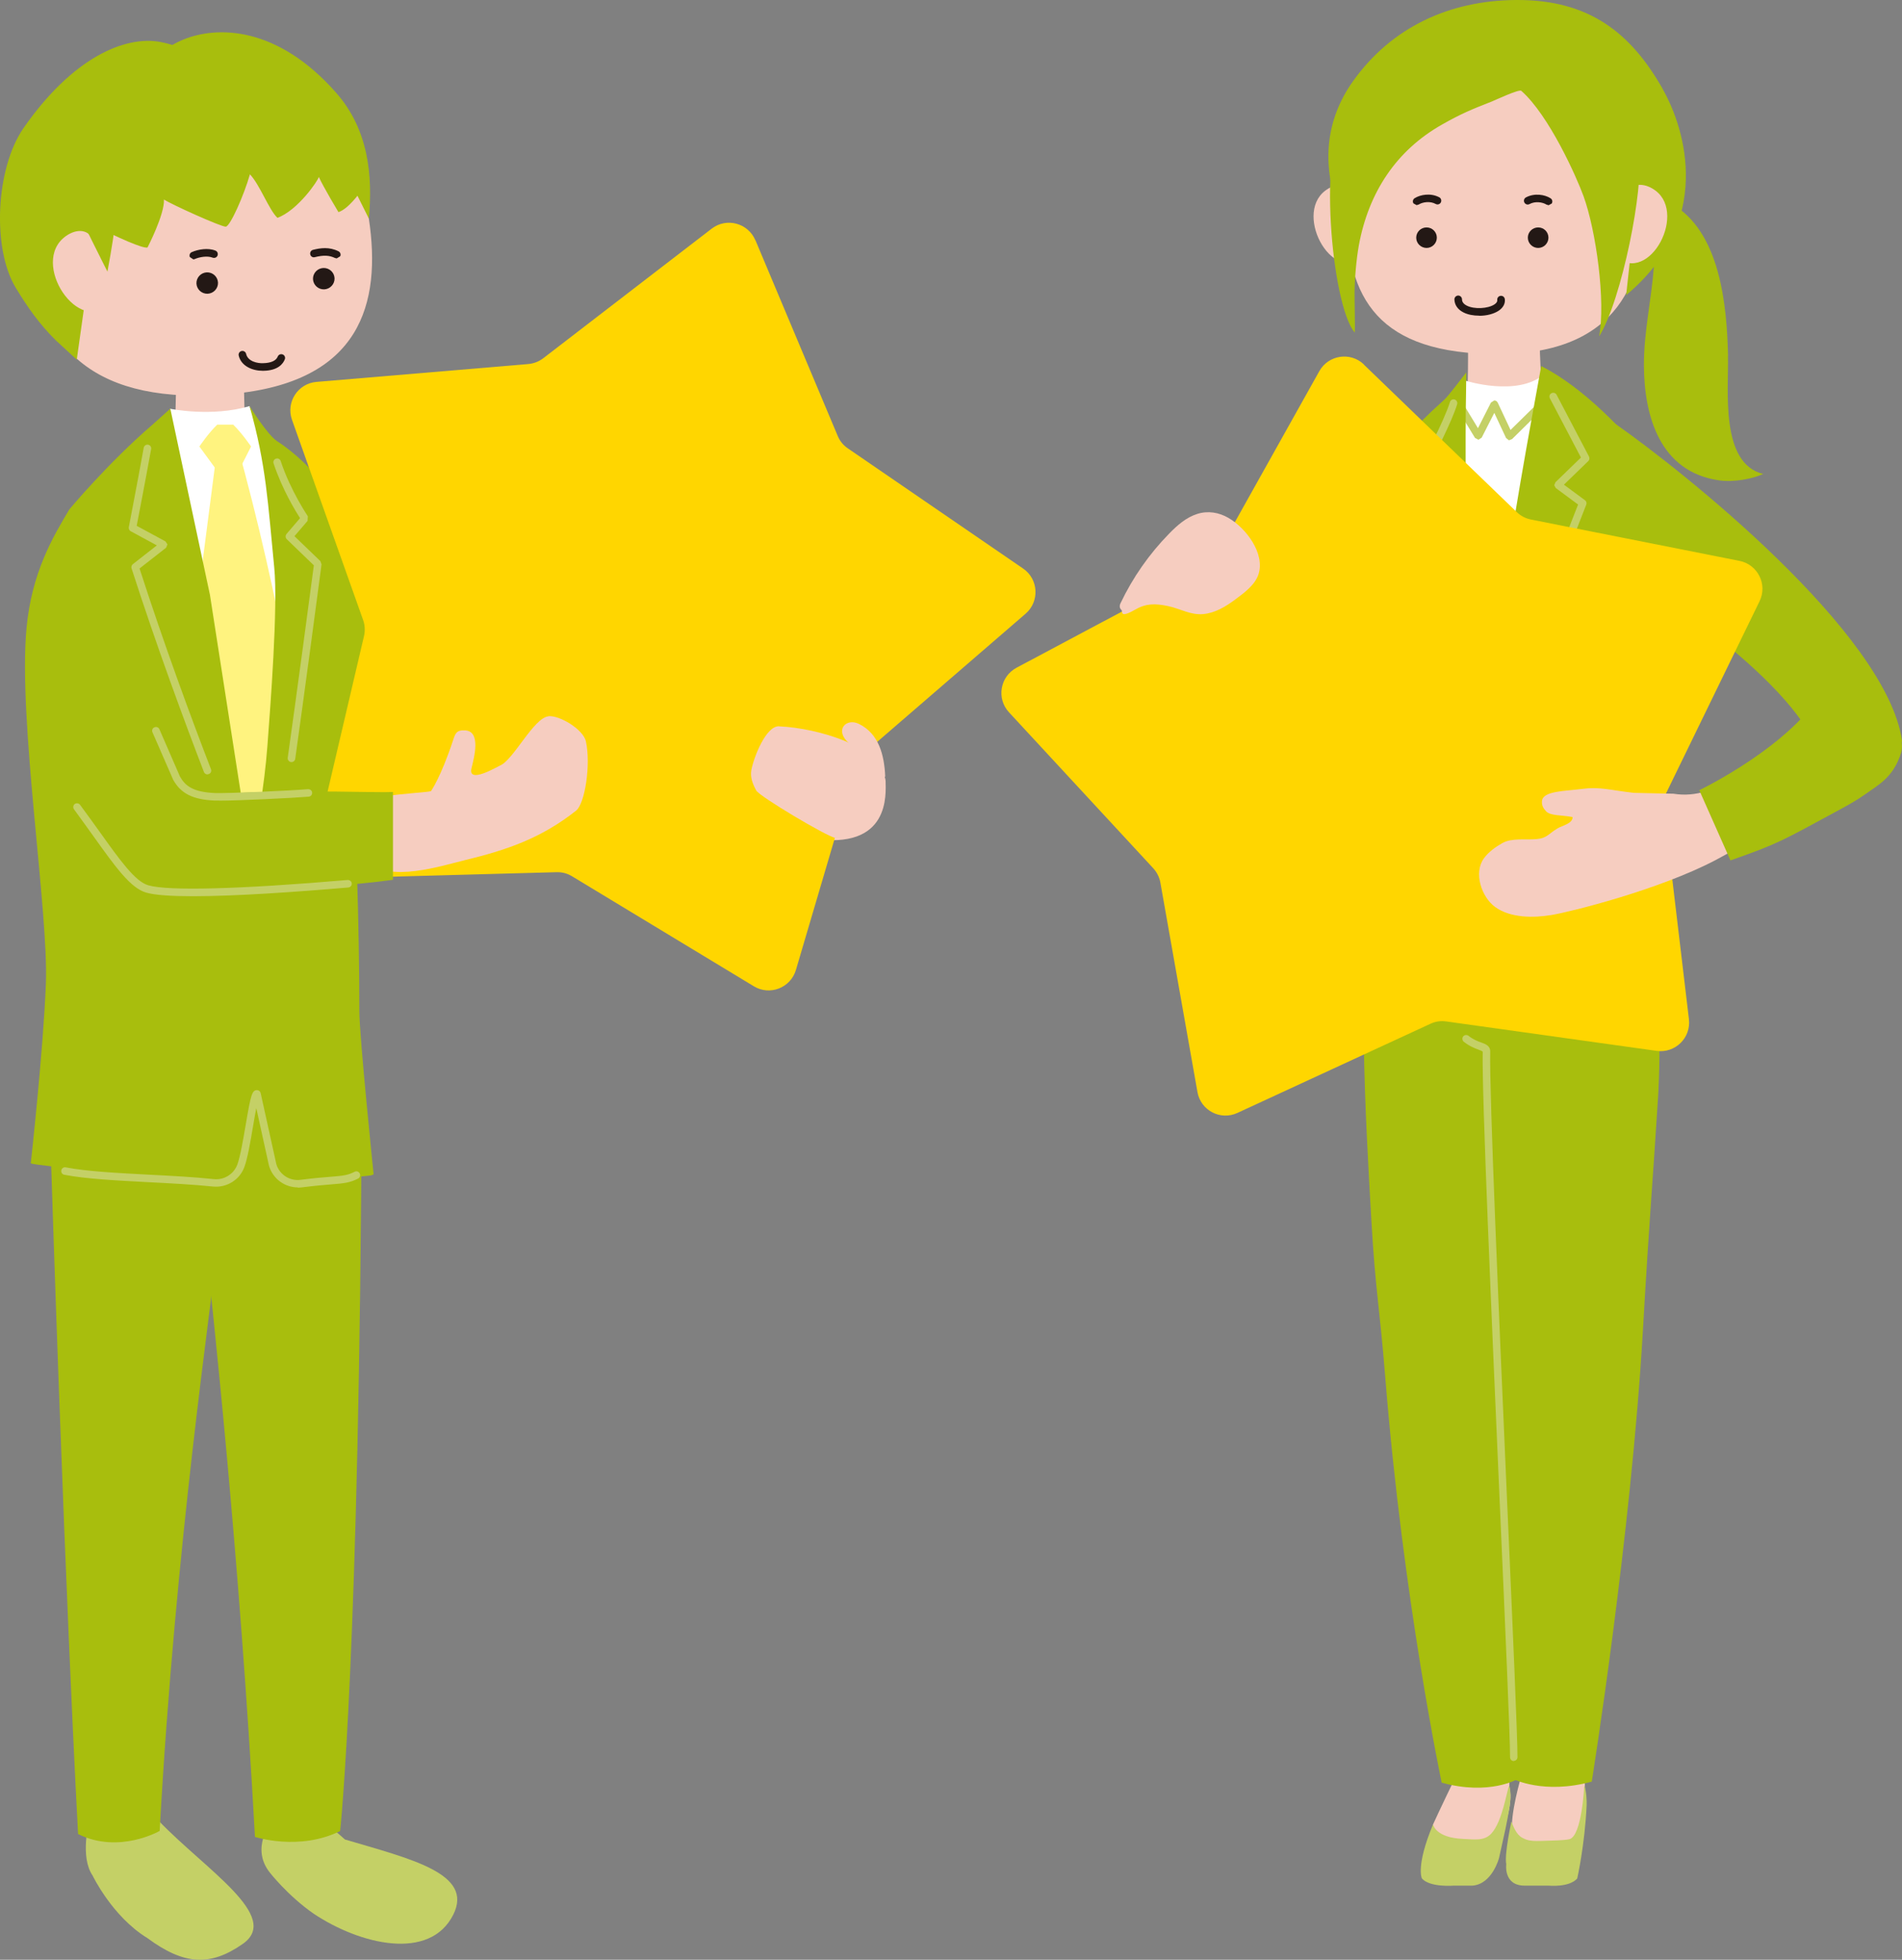 <?xml version="1.0" encoding="UTF-8"?><svg id="_レイヤー_2" xmlns="http://www.w3.org/2000/svg" viewBox="0 0 200.23 206.29"><rect x="0" y="0" width="200.23" height="206.29" fill="#808080" stroke="none"/><defs><style>.cls-1{fill:#f6cdc0;}.cls-2{fill:#fff;}.cls-3{fill:#fff37f;}.cls-4{fill:#ffd600;}.cls-5{fill:#a8be0d;}.cls-6{fill:#c4d066;}.cls-7{fill:#231815;}</style></defs><g id="design"><g><path class="cls-1" d="m74.62,81.59l-1.41,5.97c-.1.69,5.34.51,7.12.5,2.27-.02,4.43.09,5.11.2,8.36,1.31,7.8-4.75,7.79-6.02,0-.97-1.83-3.44-2.47-3.71-2.88-1.21-.04,4.56-1.98,4.4.3-.16-3.27-1.29-2.94-1.34.97-.15,2,.33,2.35.1.77-.5,1.07-1.33.15-1.76-1.75-.82-5.1-.58-8.59.39-1.21.34-4.93.03-5.12,1.27"/><path class="cls-6" d="m28.52,191.87l5.28-.32c.85.64,1.7,1.35,2.51,2.08,6.92,2.05,13.58,3.57,11.41,7.91-2.46,4.93-9.82,3.17-14.72-.11-2.71-1.89-4.59-4.31-4.59-4.31-2.05-2.57.11-5.24.11-5.24"/><path class="cls-6" d="m9.36,191.87l6.99-1.8c.85.63-.43.88.38,1.62,4.93,5.13,12.93,10.06,8.83,12.93-3.41,2.38-6.16,2.26-10.06-.62-3.69-2.26-5.75-6.57-5.75-6.57-1.34-1.95-.39-5.57-.39-5.57"/><path class="cls-5" d="m4.97,109.4c1.72,56.43,3.25,83.66,3.25,83.66,4.31,2.14,8.59-.33,8.59-.33,1.65-30.1,5.5-55.85,6.19-62.36.18-1.7,1.63-2.98,3.35-2.98h-2.21v-11.99l-19.18-5.99Z"/><path class="cls-5" d="m38.08,115.81c-.23,58.05-2.27,76.93-2.27,76.93-4.31,2.14-8.97.62-8.97.62-1.65-30.1-4.5-55.86-5.18-62.36-.18-1.7-.05-2.95-1.78-2.95h-2.21l1.61-12.66,18.8.42Z"/><path class="cls-1" d="m29.17,47.53s-2.63-2.36-3.4-3.43c0,0-.19-4.28,0-8.78l-3.47-.96v-.11l-.19.05-.19-.05v.11l-3.47.96c.19,4.5,0,8.78,0,8.78-.77,1.07-3.68,2.92-3.68,2.92,2.21,3.16,6.04,5.1,7.14,5.82v.25l.19-.12.19.12v-.25c1.1-.73,4.66-2.16,6.87-5.32"/><path class="cls-2" d="m17.92,43.02l-1.4,2.4,2.98,48.78,9.98,3.41,1.13-41.15-3.25-10.74-1.09-2.97c-3.99,1.18-8.35.28-8.35.28"/><path class="cls-3" d="m24.54,44.7h-1.67c-.94.9-1.88,2.3-1.88,2.3l1.77,2.42,2.26.36,1.41-2.78s-.95-1.4-1.88-2.3"/><path class="cls-3" d="m31.95,79.37s-2.26-15.71-7.08-32.91l-.51-.24v-.33l-.35.16-.35-.16v.33l-1.06,3.05c-2.46,19.09-3.79,29.3-3.79,29.3l4.02,15.63h8.05l1.06-14.83Z"/><path class="cls-5" d="m37.94,56.77c-.2-.84-.59-1.61-1.16-2.26-1.09-1.24-3.48-5.39-7.61-8.07-1.02-.66-2.9-3.69-2.9-3.69,1.77,6.22,1.94,10.32,2.6,16.99.41,4.11-.41,14.68-.72,18.78-.31,4.21-1.13,8.72-1.74,11.8-.11.53.04-.54,0,0l-4.31-27.71-4.17-19.59-1.91,1.71c-4.62,3.97-8.72,8.89-8.72,8.89-1.71,2.87-3.97,6.64-4.51,12.52-.9,9.64,2.34,29.83,2.04,37.42-.28,7.11-1.59,18.9-1.59,18.9.52.25,11.33,1.21,19.25,2.04,1.25.13,2.43-.61,2.88-1.78.7-1.87,1.26-7.6,1.71-7.59l1.65,7.48c.38,1.29,1.66,2.13,3.01,1.96,7.96-1,7.11-.72,7.59-.96,0,0-1.5-14.57-1.5-17.17,0-9.28-.36-18.68-.82-29.15-.32-7.31,2.03-16.01.96-20.52"/><path class="cls-6" d="m31.36,124.99c-1.39,0-2.63-.9-3.04-2.27l-1.34-6.08c-.11.57-.23,1.25-.33,1.85-.29,1.69-.58,3.44-.93,4.37-.5,1.35-1.86,2.18-3.29,2.04-2.12-.22-4.52-.34-6.83-.46-3.38-.18-6.56-.34-8.83-.78-.22-.04-.36-.25-.31-.47.04-.22.26-.36.47-.31,2.21.43,5.37.59,8.72.77,2.33.12,4.73.24,6.87.47,1.07.11,2.08-.52,2.46-1.52.32-.86.62-2.65.89-4.22.53-3.11.66-3.63,1.18-3.63h.01c.18,0,.34.13.38.31l1.65,7.48c.32,1.09,1.4,1.81,2.57,1.65,1.44-.18,2.44-.27,3.17-.32,1.29-.11,1.77-.15,2.51-.53.19-.1.43-.02.53.18.1.2.02.44-.17.54-.88.45-1.48.5-2.81.61-.73.06-1.72.14-3.14.32l-.4.03"/><path class="cls-5" d="m51.11,84.92c16.77,1.37,29.8,1.72,29.8,1.72l-.3-7.55c-3.84-.55-12.29-.8-22.97-3.29-.3-.07-2.63-.63-2.88-.8l-3.08,5.49c.28.13-.87,4.41-.57,4.43"/><path class="cls-5" d="m28.58,48.98l4.57,21.88s8.14,7.59,14.23,10.54c1.78,6.02,9.51,6.64,10.2,2.53-2.74-9.03-16.96-22.72-20.79-29.43-.87-1.53-6.5-4.17-8.2-5.52"/><path class="cls-6" d="m30.69,80.22h-.06c-.22-.04-.37-.24-.34-.45.01-.08,1.1-7.79,2.75-20.26l-2.85-2.75c-.15-.15-.16-.38-.03-.55l1.43-1.67c-.49-.75-1.89-3.05-2.79-5.76-.07-.21.04-.43.25-.5.21-.07.43.04.5.25,1.04,3.15,2.85,5.79,2.86,5.82l-.03.48-1.38,1.61,2.73,2.63.12.34c-1.66,12.59-2.76,20.39-2.77,20.47-.03.2-.2.34-.39.34"/><path class="cls-6" d="m21.84,81.52c-.16,0-.31-.1-.37-.25-2.02-5.25-4.98-13.24-7.62-21.44-.05-.16,0-.33.13-.44l2.53-1.98-2.75-1.49c-.15-.08-.23-.26-.2-.43,0-.05.86-4.4,1.57-8.36.04-.21.25-.36.46-.32.22.04.36.25.32.46-.61,3.37-1.32,7.04-1.52,8.08l3.03,1.64.21.32-.15.35-2.79,2.18c2.61,8.09,5.52,15.95,7.52,21.13.08.21-.02.44-.23.51l-.14.03"/><path class="cls-1" d="m38.83,23.01c1.35,8.97-.88,17.24-14.49,18.46-14.38,1.29-20.09-4.82-21.1-14.52-1.01-9.71,5.94-16.93,15.35-17.91,9.41-.98,18.79,4.32,20.24,13.98"/><path class="cls-5" d="m35.4,9.78c-6.21-7.07-12.57-7.07-16.11-5.61-.37.15-.76.34-1.15.56-.43-.13-.85-.24-1.24-.31-3.76-.7-9.27,1.65-14.43,9.07C-.46,17.73-.85,26.14,1.65,30.28c1.26,2.08,2.49,3.83,4.22,5.54l2.21,2.04,1.94-13.75.06-5.37,8.52-9.69,16.06,5.59,4.17,8.37c.42-4.52-.03-9.36-3.43-13.23"/><path class="cls-1" d="m9.73,25.07c-.76-1.22-2.23-.79-3.16.08-3.26,3.07,2.2,10.74,5.45,6.36l-2.3-6.44Z"/><path class="cls-5" d="m7.8,21.32c.35,1.05,3.51,7.27,3.51,7.27.95-5.02,1.1-7.44,1.38-11.71l-4.89,4.44Z"/><path class="cls-5" d="m29.95,10.09c-4.3-3.21-9.6-2.66-14.25-1.25-5.09,1.54-10.17,3.23-11.39,9.62l-.06,1.44c.37,1.39,10.41,6.46,11.28,6.15,0,0,1.81-3.49,1.73-5.05.7.48,6.05,2.9,6.51,2.86.47-.05,1.91-3.3,2.54-5.51,1.05,1.1,2.02,3.78,2.9,4.58,2.16-.8,4.31-3.97,4.35-4.31.5,1.1,2.07,3.71,2.07,3.71,1.04-.33,2.27-2.08,2.27-2.08.94-1.73-.02-.68.07-2.71.21-5.1-4.26-4.65-8-7.44"/><path class="cls-7" d="m22.95,29.75c.02.62-.47,1.14-1.09,1.17-.63.02-1.15-.46-1.18-1.08-.02-.62.47-1.14,1.09-1.17.63-.02,1.15.46,1.18,1.08"/><path class="cls-7" d="m35.22,29.29c.02.62-.47,1.14-1.09,1.17-.63.02-1.15-.46-1.18-1.08-.02-.62.46-1.14,1.09-1.17.63-.02,1.15.46,1.18,1.08"/><path class="cls-7" d="m27.65,39.03c-1.08,0-2.26-.49-2.52-1.6-.05-.21.08-.43.3-.48.21-.05.43.08.48.3.18.8,1.2,1.01,1.8.98.82-.02,1.36-.26,1.53-.7.08-.2.31-.3.52-.22.2.08.31.31.22.52-.17.44-.69,1.18-2.26,1.2h-.07Z"/><path class="cls-7" d="m35.45,27.2l-.18-.04c-.59-.29-1.21-.32-2.13-.09-.21.06-.43-.07-.48-.29-.05-.21.08-.43.29-.48.78-.2,1.72-.33,2.68.15.2.1.28.34.18.53l-.36.22"/><path class="cls-7" d="m20.35,27.3l-.36-.24c-.09-.2,0-.44.2-.52.68-.3,1.72-.47,2.49-.16.2.08.3.31.22.52-.08.2-.31.3-.52.22-.53-.21-1.36-.08-1.88.15l-.16.04"/><path class="cls-4" d="m79.52,25.27l8.67,20.62c.22.53.59.99,1.07,1.31l18.45,12.65c1.62,1.11,1.75,3.46.26,4.75l-16.93,14.62c-.44.38-.75.87-.92,1.42l-6.33,21.46c-.56,1.89-2.75,2.74-4.43,1.72l-19.14-11.58c-.49-.3-1.06-.45-1.64-.43l-22.36.61c-1.97.05-3.45-1.77-3-3.68l5.1-21.78c.13-.56.1-1.15-.09-1.69l-7.49-21.08c-.66-1.85.62-3.83,2.58-3.99l22.29-1.88c.57-.05,1.12-.26,1.58-.61l17.73-13.64c1.56-1.2,3.83-.6,4.6,1.22"/><path class="cls-1" d="m57.75,75.4c-1.57.15-3.68,4.58-5.1,5.18-.33.14-3.44,2-3.01.27.27-1.09,1.03-3.88-.68-3.97-.92-.05-1.03.34-1.26,1.03-1.3,3.93-2.33,5.37-2.33,5.37-.2.1-3.59.31-4.52.51-2.41.35-1.76.91-2.36,1.54-.72.75.79,1.21-.41,2.36-1.05,1.01.1,2.01.82,2.94,1.84,2.37,7.74.47,10.01-.08,4.48-1.08,8.07-2.32,11.74-5.22.92-.73,1.57-4.82,1.03-7.29-.29-1.29-2.81-2.76-3.93-2.65"/><path class="cls-5" d="m10.16,51.7s-6.64,8.84-6.29,13.75c.07.93-.76,3.42.55,6.84,4.72,12.31,8.51,21.64,12.42,21.65,14.98.07,24.53-1.33,24.53-1.33v-9.24c-1.85.1-8.41-.27-17.24.14-3.95.18-5,.02-5.54-1.64l-5.95-13.34-2.46-16.83Z"/><path class="cls-6" d="m23.07,84.27c-.19,0-.35,0-.47,0-2.29-.1-3.56-.73-4.37-2.19l-2.18-5c-.09-.2,0-.44.21-.52.2-.09.44,0,.52.2l2.16,4.97c.55.99,1.37,1.65,3.69,1.75,1.33.05,8.11-.26,9.8-.41.23,0,.41.14.43.36.02.22-.14.41-.36.43-1.48.13-7.34.42-9.43.42"/><path class="cls-6" d="m20.31,94.34c-2.23,0-3.99-.11-4.92-.38-1.65-.48-3.21-2.66-5.57-5.96-.62-.86-1.29-1.8-2.03-2.81-.13-.18-.09-.43.08-.56.18-.12.43-.09.56.09.74,1,1.42,1.95,2.04,2.81,2.18,3.05,3.76,5.26,5.14,5.66,2.11.61,9.57.42,20.99-.56.22,0,.41.14.43.36.02.22-.14.41-.36.43-5.45.47-11.87.92-16.36.92"/><path class="cls-1" d="m82.02,76.45c-1.39-.05-2.66,3.25-2.92,4.59-.15.78.15,1.5.51,2.17.33.62,7.4,4.83,8.34,5,.76.14,3.1-7.07,3.49-7.59,1.28-1.75-5.15-4-9.42-4.16"/><path class="cls-1" d="m90.42,76.2c-1.33-.66-2.64.65-1.03,2.05,1.22,1.06.37,3.01.72,4.82l3.08-1.33c-.1-2.26-.66-4.5-2.77-5.54"/><path class="cls-5" d="m181.92,37.46c-.13-5.26-.79-13.15-6.04-16.06l-2.37.86c-.05,1.97.76,3.73.6,5.8-.26,3.53-1.06,6.84-1.05,10.42.03,5.37,1.7,11.17,7.88,12.08,1.59.24,3.62-.17,4.68-.67-4.58-1.1-3.62-8.89-3.71-12.42"/><path class="cls-1" d="m166.76,185.7c.31,5.23-.27,7.59-.27,7.59-.54,1.39-7.05.28-7.05.28-.2-.23-.3-.95-.27-1.61.09-2.13,1.13-5.54,1.13-5.54l6.46-.72Z"/><path class="cls-6" d="m166.79,187.99c.21.5.26,1.54.24,2.05-.19,4.16-.99,7.7-.99,7.7-.86.96-2.98.75-2.98.75h-2.55c-2.26,0-1.94-2.25-1.94-2.25-.22-1.07.54-4.49.54-4.49.22.54.51,1.34,1.11,1.68.59.33.99.4,2.39.34.73-.03,1.97-.03,2.6-.17,1.32-.3,1.57-5.61,1.57-5.61"/><path class="cls-1" d="m153.5,186.5c-1.88,3.86-2.65,5.57-2.65,5.57-.21,4.35,6.82,1.5,6.82,1.5.62-.69,1.63-3.61,1.26-5.3-.07-.31-.03-1.44-.03-1.44l-5.39-.32Z"/><path class="cls-6" d="m150.85,192.07c-1.83,4.39-1.16,5.67-1.16,5.67.86.96,3.34.75,3.34.75h1.98c2.1-.17,2.8-2.92,2.8-2.92.14-.71,1.25-5.2,1.21-6.59-.02-.72-.15-1.03-.15-1.03-.26.64-.71,3.76-1.85,5.03-.76.86-1.88.63-3,.59-2.9-.12-3.15-1.5-3.15-1.5"/><path class="cls-5" d="m144.69,94.74c-1.94,5.71-.93,23.22-.31,33.9.42,7.25.86,8.97,1.44,16.21,1.89,23.62,5.95,42.8,5.95,42.8,5.05,1.39,8.01-.39,8.01-.39l-.2-53.51-.69-45.24-14.19,6.22"/><path class="cls-5" d="m173.12,94.74c2.27,8.43,1.43,20.76,1.43,20.76-.61,9.73-.87,11.97-1.59,24.45-1.26,21.82-5.39,47.59-5.39,47.59-5.05,1.39-8.28-.28-8.28-.28l-2.11-53.51-2.96-45.24,18.89,6.22Z"/><path class="cls-1" d="m163.62,45.02s-.66-2.88-1.27-3.95c0,0-.39-3.95-.24-8.44l-3.88-.77v-.11l-.15.05-.15-.05v.11l-3.45.96c.15,4.5,0,8.78,0,8.78-.6,1.07-2.36,2.57-2.36,2.57,1.73,3.16,4.95,5.45,5.81,6.17v.25l.15-.12.15.12v-.25c.86-.73,3.66-2.16,5.39-5.32"/><path class="cls-2" d="m154.3,40.07l-.57,2.69-1.32,1.23,2.16,44.53h4.31l7.06-44.31-2.78-1.75-.65-3.03c-2.82,2.36-8.2.65-8.2.65"/><path class="cls-6" d="m158.91,46.34h-.07s-.29-.23-.29-.23l-1.24-2.65-1.33,2.61-.34.22-.36-.19-1.9-3.13c-.11-.19-.05-.43.13-.55.19-.11.43-.06.55.13l1.53,2.52,1.37-2.7.35-.22h0c.15,0,.29.09.36.23l1.35,2.88,2.99-2.94c.16-.15.41-.15.56,0,.15.16.15.41,0,.56l-3.39,3.34-.28.11"/><path class="cls-5" d="m179.29,56.39s-8.13-13.3-17.04-17.86c-1.31,7.22-3.17,17.21-4.05,24.5-.5,4.1-1.27,8.01-1.77,12.11-.59-1.68-.82-5.26-1.16-7.6-.54-3.73-.96-9.65-.97-13.44,0-1.92-.02-8.18,0-10.47,0-.28.07-4.12.06-4.43,0,0-1.92,2.52-2.26,2.82-7.54,6.77-9.23,10.99-9.23,10.99-1.37,4.57.8,4.15,1.23,9.89.5,6.73.44,18.18.68,24.69l-1.9,13.96c-.07.83,1.63,1.61,2.18,1.72,3.04.6,5.05.82,7,.95,1.81.12,2.23-.99,2.67-2.73l1.8-7.15c.31-.06,1.01,3.52,1.53,6.4.35,1.97,3.43,3.23,5.43,2.95,1.34-.19,2.63-.39,3.12-.51,2.04-.49,4.53-.09,6.31-1.21.21-.13,3.87-1.35,3.85-1.63l-3.32-11.92c.27-7.25-.24-20.93.14-28.32l5.71-3.68Z"/><path class="cls-6" d="m152.11,51.56l-.27-.11-2.17-2.05c-.13-.12-.16-.32-.08-.48.02-.05,2.45-4.61,3.05-6.6.06-.21.29-.33.49-.27.21.06.33.29.27.5-.54,1.8-2.43,5.45-2.97,6.47l1.95,1.85c.16.15.17.4.02.56l-.29.12"/><path class="cls-6" d="m161.96,104.72l-.37-.02c-1.68-.16-2.96-1.14-3.6-2.76-.05-.12-.14-.56-.43-1.88-.24-1.13-.66-3.1-.98-4.36l-1.48,5.87c-.45,1.8-.95,3.17-3.08,3.03-1.71-.11-3.75-.31-7.05-.95-.22-.04-.36-.25-.31-.47.04-.22.25-.36.47-.31,3.25.64,5.26.83,6.95.94,1.47.1,1.81-.67,2.26-2.43l1.8-7.16.31-.29c.51-.11.6-.11,1.9,5.96.17.81.35,1.65.39,1.77.37.93,1.18,2.08,2.93,2.25.83.08,2.47-.22,4.07-.51.87-.16,1.74-.31,2.51-.42,1.33-.18,4.06-1.1,5.57-1.68.2-.08.44.02.51.23.08.21-.02.44-.23.51-1.33.51-4.24,1.52-5.75,1.73-.77.1-1.62.26-2.48.41-1.51.27-2.95.53-3.91.53"/><path class="cls-5" d="m150.94,44.76c-1.26.57-5.04,3.35-6.11,4.75-5.18,6.71-7.9,13.4-9.46,24.78-.2,1.44-11.2-2.97-16.65-4.81-2.09-.71-4.36.44-5.04,2.54l-.69,3.09c2.12,0,2.73,2.75,4.72,3.49,7.39,2.76,23.37,16.74,23.93,9.53.49-6.32,3.4-24.82,3.4-24.82l5.89-18.55Z"/><path class="cls-5" d="m200.23,77.94c-1.68-11.37-23.13-28.39-30.07-33.25-1.03-.72-2.98-.51-3.62-.15l5.16,16.06s18.47,11.49,19.91,19.5c.5,2.81-.62,4.21,2.22,3.96l2.61-.87c-.08-.57,3.87-4.66,3.79-5.24"/><path class="cls-1" d="m172.97,20.71c.55,8.86-2.72,16.56-15.29,16.56s-15.96-5.8-15.96-15.14,7.4-21.11,16.44-21.11,14.23,10.36,14.81,19.68"/><path class="cls-5" d="m175.06,9.4C171.72,3.5,167.32-.06,159.58,0c-7,.05-13.11,2.87-17.16,8.57-2.85,4.02-3.27,8.6-1.58,13.29l10.79-16.44,13.95.62,5.47,11.4,1.44,1.73-1.3,11.9c9.17-7.66,6.29-17.38,3.86-21.67"/><path class="cls-1" d="m142.51,20.31c-.6-1.23-2.05-.97-3.01-.23-3.4,2.59,1.03,10.44,4.56,6.59l-1.54-6.36Z"/><path class="cls-1" d="m171.29,20.31c.6-1.23,2.05-.97,3.01-.23,3.4,2.59-1.03,10.44-4.56,6.59l1.54-6.36Z"/><path class="cls-5" d="m172.52,16.26c-.52-3.11-2.32-6.66-4.18-9.17-1.93-2.6-2.92-3.17-5.53-4.75l-2.41,1.24c-1.5-1.87-4.44-1.2-6.56-.86-3.81.6-9.45,6.3-12.04,9.03-3.15,3.32-1.64,20.39.82,23.26.05-.36-.03-3.42-.02-4.22.01-1.47.19-3.51.45-4.96,1.03-5.6,3.96-10.01,8.76-12.72,2.01-1.14,3.1-1.59,5.25-2.43.28-.11,2.86-1.32,3.09-1.12,2.92,2.57,5.82,9.07,6.55,11.08,1.33,3.65,2.35,11.13,1.64,14.78,2.41-3.88,4.74-15.76,4.18-19.16"/><path class="cls-7" d="m151.26,25.02c0,.59-.49,1.08-1.08,1.08s-1.09-.48-1.09-1.08.49-1.08,1.09-1.08,1.08.48,1.08,1.08"/><path class="cls-7" d="m163.01,25.02c0,.59-.49,1.08-1.08,1.08s-1.09-.48-1.09-1.08.49-1.08,1.09-1.08,1.08.48,1.08,1.08"/><path class="cls-7" d="m149.14,21.6l-.34-.19c-.12-.19-.06-.43.13-.55.61-.38,1.69-.57,2.59-.09.19.1.26.35.16.54-.1.19-.34.27-.54.16-.58-.32-1.36-.21-1.79.06l-.21.06"/><path class="cls-7" d="m163.02,21.6l-.21-.06c-.43-.27-1.2-.38-1.79-.06-.2.11-.44.03-.54-.16-.11-.19-.03-.44.16-.54.9-.48,1.98-.3,2.59.09.19.12.24.36.13.55l-.34.19"/><path class="cls-6" d="m159.37,185.38c-.22,0-.4-.18-.4-.4,0-2.14-.5-13.59-1.09-26.85-.84-19.15-1.89-42.98-1.79-47.42-.04-.07-.25-.15-.42-.21-.4-.15-.95-.35-1.57-.84-.17-.14-.2-.39-.07-.56.14-.17.39-.2.56-.07.52.41.98.58,1.35.71.45.16.96.35.94.97-.1,4.41.94,28.23,1.78,47.36.59,13.27,1.09,24.73,1.09,26.89,0,.22-.18.4-.4.4"/><path class="cls-6" d="m158.34,73.55l-.17-.04c-.2-.09-.28-.33-.19-.53.03-.05,2.55-5.39,8.15-19.87l-2.35-1.74-.16-.29.12-.31,2.69-2.61-3.27-6.23c-.1-.2-.03-.44.17-.54.19-.1.44-.03.54.17l3.41,6.5c.08.16.05.35-.07.47l-2.57,2.49,2.22,1.64c.14.1.2.3.13.46-5.68,14.72-8.25,20.15-8.28,20.21l-.36.23"/><path class="cls-7" d="m155.72,33.23c-.61,0-1.21-.11-1.67-.35-.59-.3-.92-.78-.94-1.36,0-.22.17-.4.39-.41h.01c.21,0,.39.17.4.39,0,.1,0,.42.5.67.78.4,2.23.33,2.92-.13.32-.22.3-.41.29-.47-.02-.22.14-.41.36-.43.24-.02.41.14.44.36.05.46-.18.89-.64,1.2-.52.35-1.29.54-2.05.54"/><path class="cls-4" d="m143.58,38.38l16.1,15.53c.41.4.93.67,1.5.78l21.94,4.35c1.93.38,2.98,2.49,2.11,4.26l-9.79,20.11c-.25.52-.35,1.1-.28,1.67l2.64,22.21c.23,1.96-1.45,3.6-3.4,3.33l-22.15-3.1c-.57-.08-1.15,0-1.67.25l-20.31,9.38c-1.79.83-3.87-.26-4.21-2.2l-3.9-22.03c-.1-.57-.36-1.09-.75-1.52l-15.19-16.42c-1.34-1.45-.94-3.76.79-4.69l19.75-10.52c.51-.27.93-.68,1.21-1.18l10.92-19.52c.96-1.72,3.29-2.06,4.7-.7"/><path class="cls-1" d="m129.33,54.52c-1.02-.59-2.17-.78-3.3-.42-1.16.37-2.09,1.19-2.93,2.05-2.12,2.16-3.85,4.64-5.15,7.37-.14.3-.06.55.13.71l.07.3c.11.35,1.02-.17,1.32-.34,1.16-.68,2.12-.68,3.5-.39,1.29.27,2.36.97,3.72.84,1.23-.12,2.33-.78,3.3-1.5.94-.7,2.12-1.53,2.5-2.7.7-2.2-1.34-4.87-3.15-5.91"/><path class="cls-1" d="m183.16,82.13c-2.85.87-4.46,1.82-7,1.42l-4.16-.09c-2.6-.3-3.6-.67-5.51-.41-1.68.23-4.09.19-4.16,1.28-.03.42.09.69.41,1.05.46.52,1.65.4,2.82.63-.03.71-1.05.86-1.61,1.2-.97.58-1.09,1.03-2.22,1.12-1.12.1-2.59-.15-3.58.42-.73.42-1.44.92-1.94,1.61-1.1,1.52-.25,4.05,1.17,5.1,1.62,1.19,4.07,1.17,5.94.86,2.05-.34,11.28-2.64,17.26-5.77,1.06-.56,4.18-2.31,4.32-2.4.29-.18-1.49-6.1-1.74-6.02"/><path class="cls-5" d="m197.56,82.77c-1.47,1.01-1.77,1.31-3.9,2.46-6.05,3.28-6.44,3.57-11.49,5.34l-3.28-7.39s9.85-4.72,13.22-10.82c1.75-3.17,9.13,3.58,8,6.96-.33,1-.91,2.31-2.55,3.44"/></g></g></svg>
